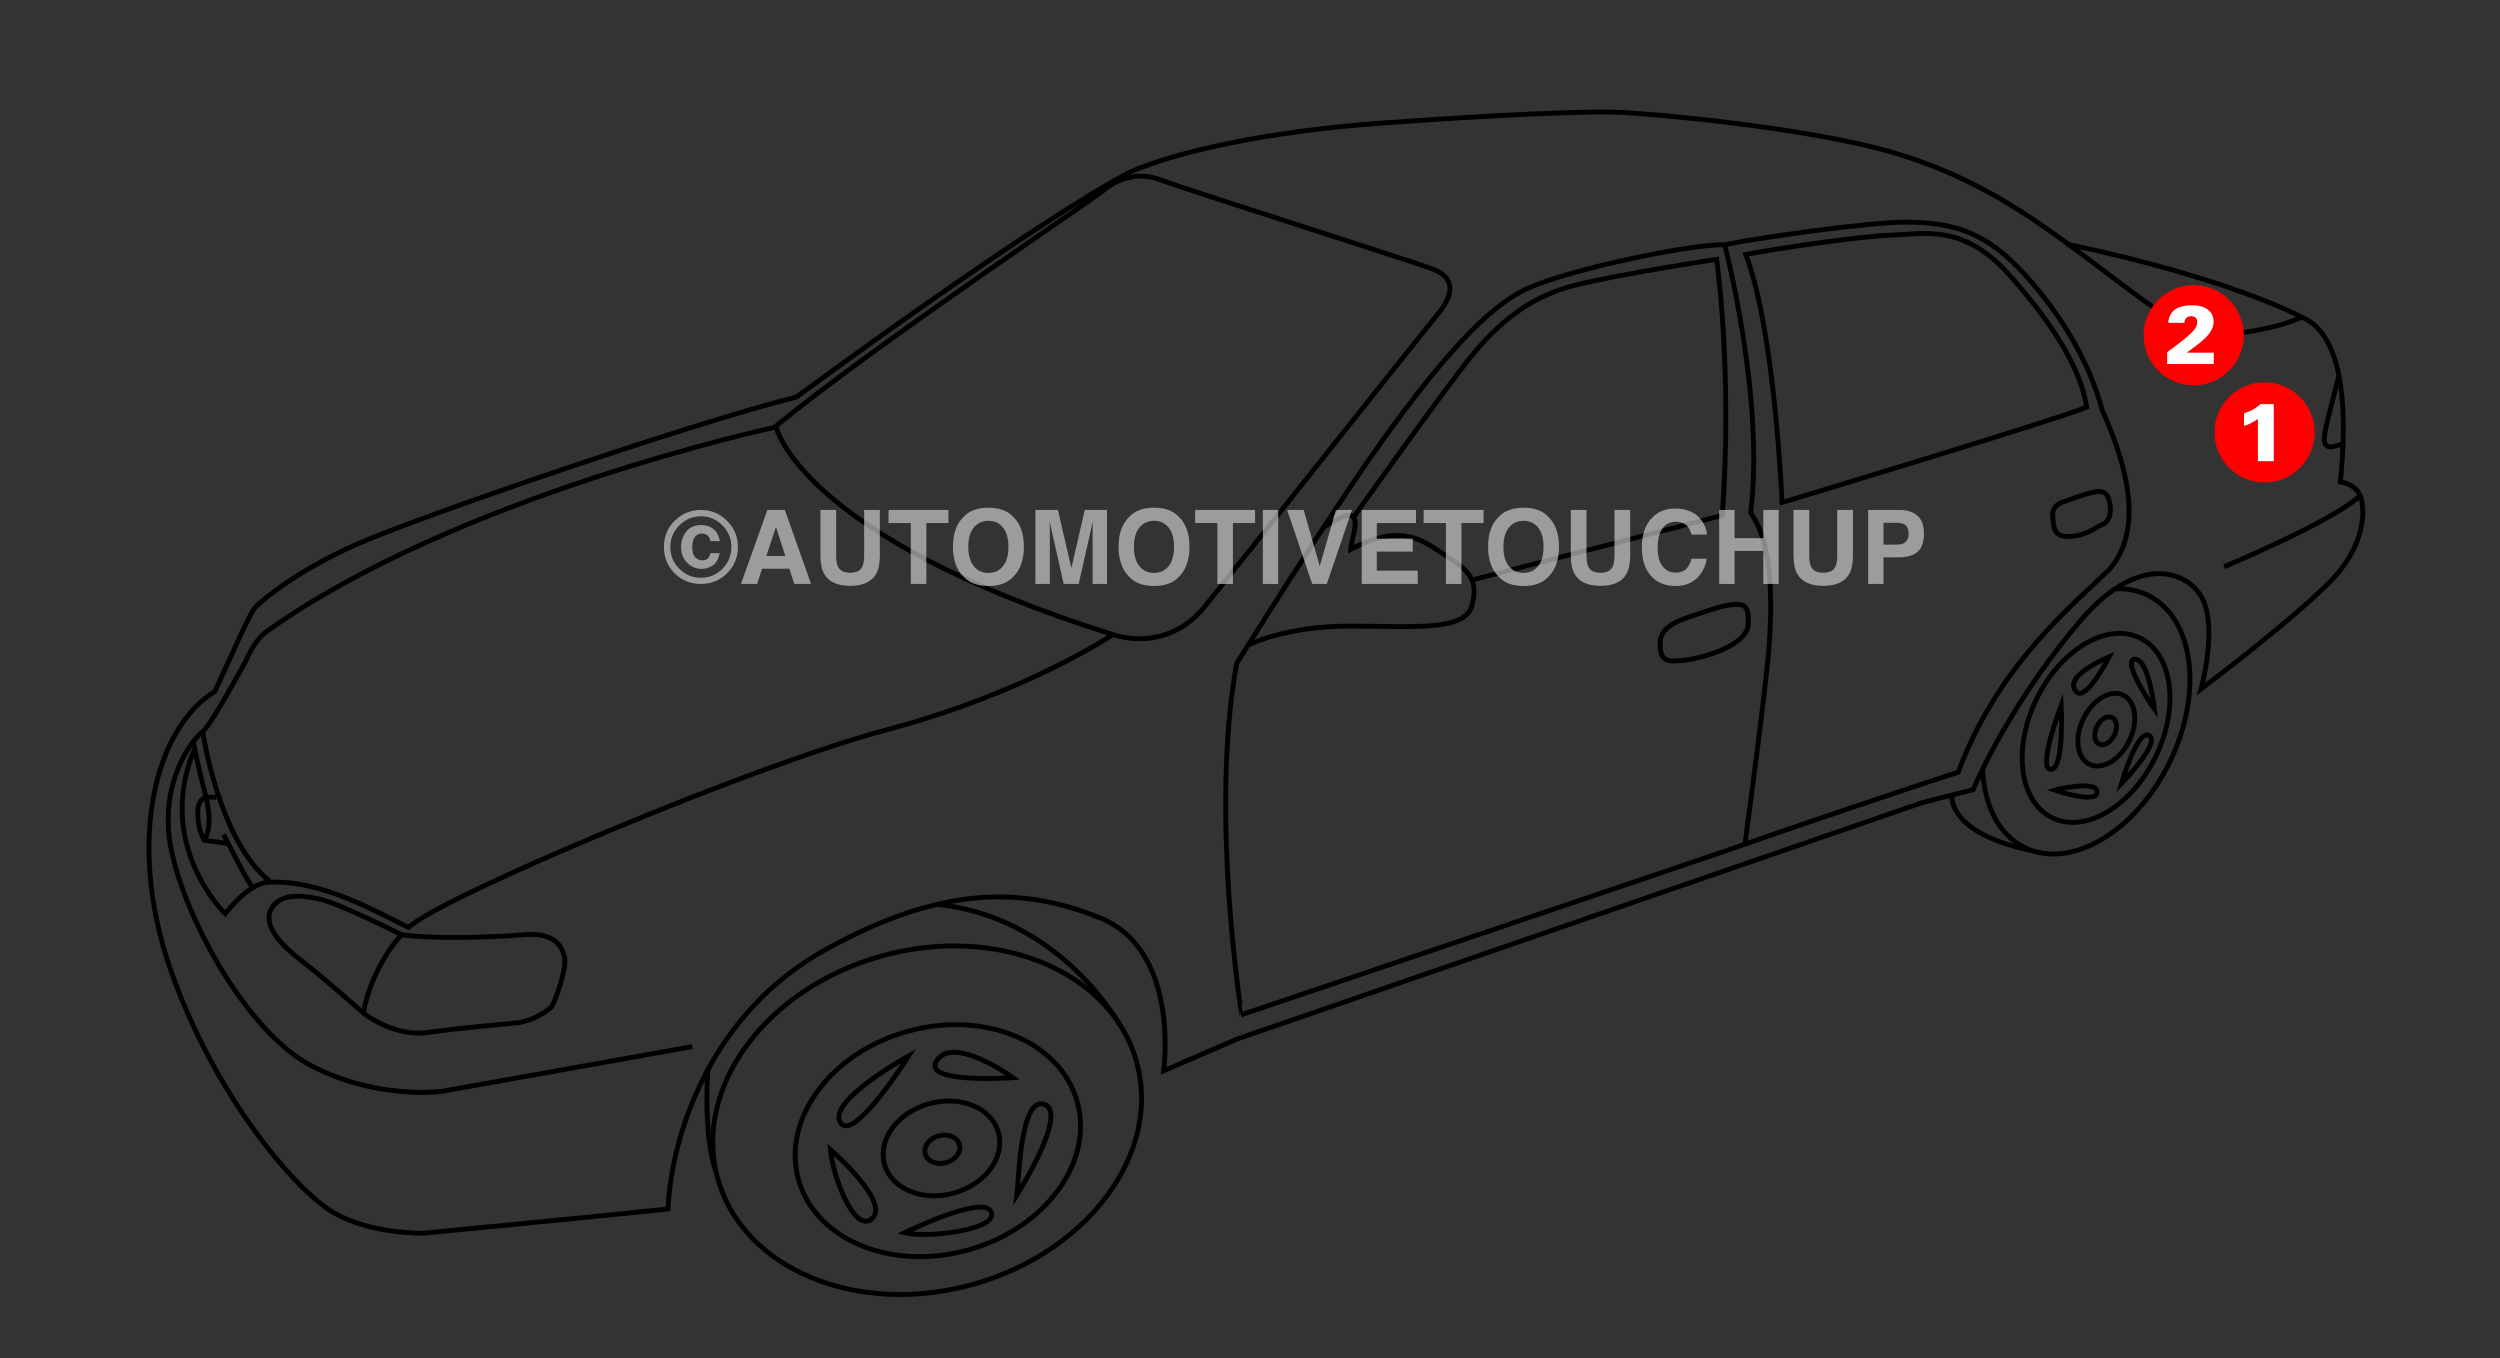 <?xml version="1.0" encoding="iso-8859-1"?>
<!-- Generator: Adobe Illustrator 25.2.3, SVG Export Plug-In . SVG Version: 6.00 Build 0)  -->
<svg version="1.1" id="Layer_1" xmlns="http://www.w3.org/2000/svg" xmlns:xlink="http://www.w3.org/1999/xlink" x="0px" y="0px"
	 width="463.79px" height="252px" viewBox="0 0 463.79 252" enable-background="new 0 0 463.79 252" xml:space="preserve">
<rect x="0" y="0" width="463.79" height="252" fill="#333333" stroke="none"/>
<path fill="none" stroke="#000000" stroke-width="0.901" stroke-miterlimit="10" d="M143.931,79.053
	c0,0,4.047,20.233,62.499,38.668c6.52,2.023,12.815,0,16.861-4.946c4.047-4.946,41.816-52.607,43.165-54.181
	c1.349-1.574,5.396-6.52-0.899-8.768c-6.295-2.248-46.087-14.838-50.134-16.412c-4.047-1.574-7.869-0.45-10.566,1.799
	C202.158,37.462,162.591,63.765,143.931,79.053z"/>
<path fill="none" stroke="#000000" stroke-width="0.901" stroke-miterlimit="10" d="M147.753,73.657
	c0,0,43.839-32.374,62.049-41.816c8.318-3.597,24.73-7.419,46.312-8.993s37.994-2.248,44.064-2.023
	c6.07,0.225,35.1,2.825,50.808,7.419c23.831,6.969,35.071,20.233,55.979,33.947c4.271,0.45,15.063-0.899,20.009-3.372
	c4.496,1.799,9.442,8.543,7.194,30.575c4.047,0.674,4.047,4.047,4.047,4.047s1.574,7.194-6.52,15.063s-23.381,19.334-23.381,19.334
	s3.147-11.241,0.225-16.861c-2.576-4.955-11.69-8.543-22.482,4.047c-11.594,13.527-18.435,27.652-20.009,31.474
	c-5.396,1.349-9.667,2.473-9.667,2.473L229.361,192.81l-13.489,5.845c0,0,3.147-22.257-11.69-28.327s-29.901-5.845-51.033,5.845
	s-28.552,33.947-29.226,48.111c-8.093,0.899-45.413,4.496-45.413,4.496s-9.667,0.225-16.636-3.822s-22.257-21.807-30.35-45.413
	s-2.698-44.514,8.318-51.258c2.698-5.62,6.295-14.388,7.644-15.737c1.349-1.349,7.419-6.52,18.435-11.466
	C76.936,96.139,127.969,78.603,147.753,73.657z"/>
<path fill="none" stroke="#000000" stroke-width="0.901" stroke-miterlimit="10" d="M143.982,79.215
	c0,0-59.178,12.652-94.699,38.057c-2.248,1.799-3.597,5.171-3.597,5.171s-6.52,12.14-8.093,13.264
	c-1.574,1.124-8.318,9.217-5.845,21.807s13.939,33.947,26.079,40.242c12.14,6.295,24.055,4.721,24.055,4.721l46.537-8.318"/>
<path fill="none" stroke="#000000" stroke-width="0.901" stroke-miterlimit="10" d="M206.355,117.796
	c0,0-16.187,10.791-41.666,17.536s-83.632,31.474-88.877,36.72c-5.995-2.848-16.037-8.843-25.929-8.393
	c-3.897,0.15-8.093,5.845-8.093,5.845s-13.189-12.59-5.695-30.575c0.6,2.998,2.098,8.843,2.098,8.843"/>
<path fill="none" stroke="#000000" stroke-width="0.901" stroke-miterlimit="10" d="M41.489,154.816c0,0,4.047,8.093,5.396,9.892"
	/>
<path fill="none" stroke="#000000" stroke-width="0.901" stroke-miterlimit="10" d="M42.089,156.464l-4.197-0.6
	c0,0-1.199-1.799-1.199-4.946c0-3.147,1.499-3.147,3.447-2.998"/>
<path fill="none" stroke="#000000" stroke-width="0.901" stroke-miterlimit="10" d="M38.192,147.771c0,0,1.499,5.396-0.3,8.093"/>
<path fill="none" stroke="#000000" stroke-width="0.901" stroke-miterlimit="10" d="M74.463,173.4c0,0-11.241-5.695-15.138-6.595
	s-7.494-0.899-8.993,1.799c-1.499,2.698,1.049,6.145,5.545,9.592c4.496,3.447,11.541,9.742,11.541,9.742s5.545,4.496,11.99,3.597
	s13.939-1.499,16.636-1.799c2.698-0.3,5.695-2.248,6.295-2.998s2.848-7.044,2.398-9.143c-0.45-2.098-1.948-4.646-7.344-4.197
	S80.757,174.3,74.463,173.4z"/>
<path fill="none" stroke="#000000" stroke-width="0.901" stroke-miterlimit="10" d="M74.463,173.4c0,0-5.545,5.845-7.044,14.538"/>
<path fill="none" stroke="#000000" stroke-width="0.901" stroke-miterlimit="10" d="M168.586,195.877c0,0-14.988,8.243-12.74,12.29
	C158.094,212.213,167.836,197.076,168.586,195.877z"/>
<path fill="none" stroke="#000000" stroke-width="0.901" stroke-miterlimit="10" d="M154.048,213.262c0,0,11.091,9.592,7.794,12.74
	C158.544,229.149,154.497,218.208,154.048,213.262z"/>
<path fill="none" stroke="#000000" stroke-width="0.901" stroke-miterlimit="10" d="M167.836,228.7c0,0,14.538-7.194,16.037-3.897
	C185.372,228.1,172.333,229.749,167.836,228.7z"/>
<path fill="none" stroke="#000000" stroke-width="0.901" stroke-miterlimit="10" d="M188.669,221.656
	c0,0,9.592-15.138,5.096-16.786C189.269,203.221,188.969,219.258,188.669,221.656z"/>
<path fill="none" stroke="#000000" stroke-width="0.901" stroke-miterlimit="10" d="M187.92,199.923c0,0-11.286-8.164-14.238-2.998
	C171.283,201.122,187.92,199.923,187.92,199.923z"/>
<path fill="none" stroke="#000000" stroke-width="0.901" stroke-miterlimit="10" d="M207.854,190.331
	c0,0-10.987-20.323-34.218-22.572"/>
<path fill="none" stroke="#000000" stroke-width="0.901" stroke-miterlimit="10" d="M131.325,198.341
	c0,0-0.918,11.853,1.386,18.765"/>
<path fill="none" stroke="#000000" stroke-width="0.901" stroke-miterlimit="10" d="M412.622,105.143
	c0,0,21.018-8.832,25.341-13.335"/>
<path fill="none" stroke="#000000" stroke-width="0.901" stroke-miterlimit="10" d="M391.304,121.843c0,0-8.938,3.652-6.07,6.52
	C387.032,130.161,391.304,121.843,391.304,121.843z"/>
<path fill="none" stroke="#000000" stroke-width="0.901" stroke-miterlimit="10" d="M382.386,130.835c0,0,0.6,11.99-1.948,11.915
	C377.89,142.676,382.386,130.835,382.386,130.835z"/>
<path fill="none" stroke="#000000" stroke-width="0.901" stroke-miterlimit="10" d="M381.187,146.572
	c0.225-0.075,7.944-1.948,7.869,0.375C388.981,149.27,381.187,146.572,381.187,146.572z"/>
<path fill="none" stroke="#000000" stroke-width="0.901" stroke-miterlimit="10" d="M393.552,145.373c0,0,7.344-7.569,5.171-8.918
	S393.552,145.373,393.552,145.373z"/>
<path fill="none" stroke="#000000" stroke-width="0.901" stroke-miterlimit="10" d="M362.118,147.587
	c0,0-0.988,6.979,14.938,10.253"/>
<path fill="none" stroke="#000000" stroke-width="0.901" stroke-miterlimit="10" d="M229.436,123.042
	c0,0,17.536-28.177,27.278-41.666c9.742-13.489,18.735-24.28,26.678-27.877c7.944-3.597,30.275-8.243,36.57-8.093
	c4.646-1.049,27.128-4.346,34.172-4.197c7.044,0.15,13.189,1.199,20.084,8.243c6.894,7.044,13.189,16.786,15.737,26.528
	c3.297,7.494,8.693,21.283,1.349,29.676c-6.595,6.445-20.683,17.686-28.027,37.619c-6.445,1.948-38.069,12.74-39.568,13.339
	c-1.499,0.6-93.374,31.624-93.374,31.624S224.34,150.619,229.436,123.042z"/>
<path fill="none" stroke="#000000" stroke-width="0.901" stroke-miterlimit="10" d="M231.684,119.594c0,0,6.894-3.447,18.585-3.447
	s21.432,1.049,22.781-3.747s-0.6-6.595-4.796-9.292c-4.197-2.698-7.944-6.295-17.686-1.199c0.3-3.147,3.447-9.592-4.796-4.197"/>
<path fill="none" stroke="#000000" stroke-width="0.901" stroke-miterlimit="10" d="M315.466,113.749
	c-3.095,1.067-7.494,2.098-7.494,5.545s1.199,3.597,4.796,3.147c3.597-0.45,11.391-2.848,11.541-6.595
	C324.458,112.101,324.159,110.752,315.466,113.749z"/>
<path fill="none" stroke="#000000" stroke-width="0.901" stroke-miterlimit="10" d="M433.869,69.835c0,0-2.248,8.543-2.548,10.342
	c-0.3,1.799-0.45,3.897,3.597,1.948"/>
<g>
	<path fill="none" stroke="#000000" stroke-width="0.901" stroke-miterlimit="10" d="M251.018,96.064
		c0,0,17.236-24.28,22.182-30.275s10.641-10.791,19.034-12.889c8.393-2.098,26.229-4.796,26.229-4.796s2.998,20.833,1.049,47.511
		c-9.292,2.398-46.462,11.99-46.462,11.99"/>
	<path fill="none" stroke="#000000" stroke-width="0.901" stroke-miterlimit="10" d="M319.962,45.405
		c0,0,7.494,28.627,4.796,49.759c4.047,5.396,4.047,16.337,3.447,24.58s-4.496,36.87-4.496,36.87"/>
	<path fill="none" stroke="#000000" stroke-width="0.901" stroke-miterlimit="10" d="M330.603,93.216
		c0,0-1.349-32.074-6.745-46.012c6.295-1.199,21.732-3.447,27.278-3.597c5.545-0.15,13.039-2.248,21.582,7.344
		c8.543,9.592,13.339,17.686,14.388,24.58C382.761,77.479,330.603,93.216,330.603,93.216z"/>
	<path fill="none" stroke="#000000" stroke-width="0.901" stroke-miterlimit="10" d="M383.36,92.916c0,0-2.698,0.45-2.548,2.698
		c0.15,2.248,0.15,4.197,3.447,3.897c3.297-0.3,4.796-1.948,5.845-2.248c1.049-0.3,1.649-2.098,1.349-3.597
		c-0.3-1.499-0.6-2.848-2.848-2.398S383.36,92.916,383.36,92.916z"/>
	<path fill="none" stroke="#000000" stroke-width="0.901" stroke-miterlimit="10" d="M426.974,58.819
		c0,0-13.277-7.201-43.562-13.536"/>
</g>
<path fill="none" stroke="#000000" stroke-width="0.901" stroke-miterlimit="10" d="M399.697,131.585c0,0-1.049-9.292-3.597-9.292
	C393.552,122.292,398.798,130.386,399.697,131.585z"/>
<path fill="none" stroke="#000000" stroke-width="0.901" stroke-miterlimit="10" d="M37.593,135.706c0,0,2.986,20.314,12.411,27.74
	"/>
<ellipse transform="matrix(0.963 -0.269 0.269 0.963 -49.537 53.842)" fill="none" stroke="#000000" stroke-width="0.901" stroke-miterlimit="10" cx="171.971" cy="207.929" rx="40.34" ry="31.62"/>
<ellipse transform="matrix(0.963 -0.269 0.269 0.963 -50.484 54.515)" fill="none" stroke="#000000" stroke-width="0.901" stroke-miterlimit="10" cx="173.954" cy="211.723" rx="26.849" ry="21.045"/>
<ellipse transform="matrix(0.963 -0.269 0.269 0.963 -50.882 54.796)" fill="none" stroke="#000000" stroke-width="0.901" stroke-miterlimit="10" cx="174.787" cy="213.324" rx="3.293" ry="2.581"/>
<ellipse transform="matrix(0.963 -0.269 0.269 0.963 -50.845 54.749)" fill="none" stroke="#000000" stroke-width="0.901" stroke-miterlimit="10" cx="174.625" cy="213.158" rx="10.976" ry="8.604"/>
<path fill="none" stroke="#000000" stroke-width="0.901" stroke-miterlimit="10" d="M392.641,109.234
	c2.032-0.075,3.994,0.303,5.802,1.183c8.552,4.167,10.376,18.029,4.074,30.961c-6.302,12.932-18.343,20.037-26.894,15.869
	c-4.794-2.336-7.473-7.718-7.793-14.275"/>
<ellipse transform="matrix(0.438 -0.899 0.899 0.438 97.113 425.469)" fill="none" stroke="#000000" stroke-width="0.901" stroke-miterlimit="10" cx="388.864" cy="135.06" rx="18.562" ry="12.275"/>
<ellipse transform="matrix(0.438 -0.899 0.899 0.438 97.877 427.377)" fill="none" stroke="#000000" stroke-width="0.901" stroke-miterlimit="10" cx="390.773" cy="135.402" rx="7.143" ry="4.724"/>
<ellipse transform="matrix(0.438 -0.899 0.899 0.438 97.622 427.362)" fill="none" stroke="#000000" stroke-width="0.901" stroke-miterlimit="10" cx="390.634" cy="135.599" rx="2.744" ry="1.815"/>
<g opacity="0.63">
	<path fill="#d9d9d9" d="M134.839,106.394c-1.335,1.292-2.937,1.937-4.806,1.937c-1.931,0-3.558-0.661-4.88-1.984
		c-1.323-1.323-1.984-2.949-1.984-4.88c0-2.005,0.714-3.673,2.142-5.001c1.341-1.242,2.915-1.863,4.722-1.863
		c1.894,0,3.511,0.671,4.852,2.012c1.341,1.341,2.012,2.959,2.012,4.852C136.897,103.417,136.211,105.059,134.839,106.394z
		 M126,97.49c-1.093,1.118-1.639,2.443-1.639,3.977c0,1.59,0.556,2.94,1.667,4.051c1.105,1.112,2.44,1.667,4.005,1.667
		c1.558,0,2.89-0.559,3.995-1.676c1.105-1.124,1.658-2.471,1.658-4.042c0-1.528-0.549-2.853-1.648-3.977
		c-1.111-1.142-2.446-1.714-4.005-1.714C128.456,95.777,127.112,96.348,126,97.49z M132.236,104.888
		c-0.655,0.433-1.333,0.649-2.035,0.649c-1.043,0-1.945-0.373-2.706-1.118c-0.761-0.745-1.141-1.723-1.141-2.934
		c0-1.13,0.327-2.092,0.983-2.887c0.655-0.795,1.554-1.192,2.696-1.192c0.726,0,1.357,0.15,1.891,0.449
		c0.869,0.486,1.409,1.336,1.62,2.55l-1.751-0.028c-0.106-0.562-0.329-0.941-0.671-1.134c-0.286-0.181-0.599-0.272-0.941-0.272
		c-0.515,0-0.938,0.212-1.267,0.637c-0.329,0.425-0.494,1.064-0.494,1.919c0,0.849,0.182,1.466,0.545,1.85
		c0.363,0.384,0.799,0.576,1.309,0.576c0.466,0,0.818-0.127,1.057-0.382c0.239-0.254,0.393-0.574,0.461-0.959h1.704
		C133.311,103.697,132.891,104.455,132.236,104.888z"/>
	<path fill="#d9d9d9" d="M142.359,94.603h3.246l4.857,13.728h-3.111l-0.906-2.822h-5.055l-0.931,2.822h-3.001L142.359,94.603z
		 M142.17,103.144h3.516l-1.734-5.402L142.17,103.144z"/>
	<path fill="#d9d9d9" d="M152.208,94.603h2.915v8.431c0,0.943,0.111,1.632,0.334,2.066c0.346,0.769,1.101,1.154,2.264,1.154
		c1.157,0,1.909-0.385,2.255-1.154c0.223-0.434,0.334-1.123,0.334-2.066v-8.431h2.915v8.438c0,1.459-0.226,2.596-0.679,3.409
		c-0.843,1.49-2.451,2.235-4.825,2.235s-3.986-0.745-4.835-2.235c-0.453-0.813-0.679-1.949-0.679-3.409V94.603z"/>
	<path fill="#d9d9d9" d="M175.958,94.603v2.431h-4.107v11.297h-2.887V97.034h-4.126v-2.431H175.958z"/>
	<path fill="#d9d9d9" d="M187.869,107.111c-1.037,1.068-2.537,1.602-4.498,1.602c-1.962,0-3.461-0.534-4.498-1.602
		c-1.391-1.31-2.086-3.198-2.086-5.663c0-2.515,0.695-4.402,2.086-5.663c1.037-1.068,2.536-1.602,4.498-1.602
		c1.962,0,3.461,0.534,4.498,1.602c1.384,1.261,2.077,3.148,2.077,5.663C189.946,103.914,189.254,105.801,187.869,107.111z
		 M186.077,105.025c0.667-0.838,1.001-2.03,1.001-3.576c0-1.54-0.334-2.73-1.001-3.572c-0.668-0.841-1.569-1.262-2.706-1.262
		c-1.136,0-2.043,0.419-2.72,1.257c-0.677,0.838-1.015,2.03-1.015,3.576c0,1.546,0.338,2.738,1.015,3.576
		c0.677,0.838,1.583,1.257,2.72,1.257C184.507,106.282,185.409,105.863,186.077,105.025z"/>
	<path fill="#d9d9d9" d="M201.242,94.603h4.128v13.728h-2.673v-9.286c0-0.267,0.003-0.641,0.009-1.122
		c0.006-0.481,0.009-0.852,0.009-1.113l-2.601,11.521h-2.788l-2.583-11.521c0,0.261,0.003,0.632,0.009,1.113
		c0.006,0.481,0.009,0.855,0.009,1.122v9.286h-2.673V94.603h4.174l2.499,10.794L201.242,94.603z"/>
	<path fill="#d9d9d9" d="M218.594,107.111c-1.037,1.068-2.537,1.602-4.498,1.602c-1.962,0-3.461-0.534-4.498-1.602
		c-1.391-1.31-2.086-3.198-2.086-5.663c0-2.515,0.695-4.402,2.086-5.663c1.037-1.068,2.536-1.602,4.498-1.602
		c1.962,0,3.461,0.534,4.498,1.602c1.384,1.261,2.077,3.148,2.077,5.663C220.671,103.914,219.979,105.801,218.594,107.111z
		 M216.802,105.025c0.667-0.838,1.001-2.03,1.001-3.576c0-1.54-0.334-2.73-1.001-3.572c-0.668-0.841-1.569-1.262-2.706-1.262
		c-1.136,0-2.043,0.419-2.72,1.257c-0.677,0.838-1.015,2.03-1.015,3.576c0,1.546,0.338,2.738,1.015,3.576
		c0.677,0.838,1.583,1.257,2.72,1.257C215.232,106.282,216.134,105.863,216.802,105.025z"/>
	<path fill="#d9d9d9" d="M232.835,94.603v2.431h-4.107v11.297h-2.887V97.034h-4.126v-2.431H232.835z"/>
	<path fill="#d9d9d9" d="M237.128,108.331h-2.85V94.603h2.85V108.331z"/>
	<path fill="#d9d9d9" d="M247.843,94.603h2.98l-4.68,13.728h-2.71l-4.643-13.728h3.064l2.98,10.422L247.843,94.603z"/>
	<path fill="#d9d9d9" d="M262.684,97.034h-7.265v2.915h6.669v2.384h-6.669v3.53h7.6v2.468h-10.403V94.603h10.068V97.034z"/>
	<path fill="#d9d9d9" d="M275.229,94.603v2.431h-4.107v11.297h-2.887V97.034h-4.126v-2.431H275.229z"/>
	<path fill="#d9d9d9" d="M287.141,107.111c-1.037,1.068-2.536,1.602-4.498,1.602c-1.962,0-3.462-0.534-4.498-1.602
		c-1.391-1.31-2.086-3.198-2.086-5.663c0-2.515,0.695-4.402,2.086-5.663c1.037-1.068,2.536-1.602,4.498-1.602
		c1.962,0,3.461,0.534,4.498,1.602c1.385,1.261,2.077,3.148,2.077,5.663C289.218,103.914,288.526,105.801,287.141,107.111z
		 M285.348,105.025c0.667-0.838,1.001-2.03,1.001-3.576c0-1.54-0.334-2.73-1.001-3.572c-0.667-0.841-1.569-1.262-2.706-1.262
		c-1.136,0-2.043,0.419-2.72,1.257c-0.677,0.838-1.015,2.03-1.015,3.576c0,1.546,0.338,2.738,1.015,3.576
		c0.677,0.838,1.583,1.257,2.72,1.257C283.779,106.282,284.681,105.863,285.348,105.025z"/>
	<path fill="#d9d9d9" d="M291.407,94.603h2.915v8.431c0,0.943,0.111,1.632,0.334,2.066c0.346,0.769,1.101,1.154,2.265,1.154
		c1.157,0,1.908-0.385,2.255-1.154c0.223-0.434,0.334-1.123,0.334-2.066v-8.431h2.915v8.438c0,1.459-0.226,2.596-0.679,3.409
		c-0.843,1.49-2.452,2.235-4.825,2.235c-2.374,0-3.986-0.745-4.835-2.235c-0.452-0.813-0.679-1.949-0.679-3.409V94.603z"/>
	<path fill="#d9d9d9" d="M306.493,96.038c1.106-1.13,2.512-1.695,4.22-1.695c2.285,0,3.956,0.758,5.012,2.272
		c0.584,0.851,0.897,1.704,0.94,2.561h-2.869c-0.182-0.658-0.417-1.155-0.702-1.49c-0.511-0.596-1.268-0.894-2.272-0.894
		c-1.022,0-1.828,0.421-2.418,1.262c-0.59,0.841-0.885,2.032-0.885,3.572c0,1.54,0.311,2.693,0.934,3.46
		c0.622,0.767,1.414,1.15,2.373,1.15c0.984,0,1.734-0.329,2.25-0.987c0.285-0.354,0.522-0.885,0.711-1.593h2.85
		c-0.246,1.496-0.874,2.713-1.884,3.651c-1.011,0.938-2.305,1.406-3.884,1.406c-1.953,0-3.489-0.633-4.607-1.9
		c-1.118-1.273-1.677-3.018-1.677-5.234C304.585,99.182,305.221,97.335,306.493,96.038z"/>
	<path fill="#d9d9d9" d="M318.937,108.331V94.603h2.85v5.234h5.337v-5.234h2.85v13.728h-2.85v-6.128h-5.337v6.128H318.937z"/>
	<path fill="#d9d9d9" d="M332.73,94.603h2.915v8.431c0,0.943,0.111,1.632,0.334,2.066c0.346,0.769,1.101,1.154,2.265,1.154
		c1.157,0,1.908-0.385,2.255-1.154c0.223-0.434,0.334-1.123,0.334-2.066v-8.431h2.915v8.438c0,1.459-0.226,2.596-0.679,3.409
		c-0.843,1.49-2.452,2.235-4.826,2.235c-2.374,0-3.986-0.745-4.835-2.235c-0.452-0.813-0.679-1.949-0.679-3.409V94.603z"/>
	<path fill="#d9d9d9" d="M355.721,102.389c-0.803,0.671-1.951,1.006-3.443,1.006h-2.858v4.936h-2.85V94.603h5.894
		c1.359,0,2.442,0.354,3.25,1.062c0.808,0.708,1.212,1.804,1.212,3.288C356.927,100.573,356.525,101.719,355.721,102.389z
		 M353.532,97.444c-0.363-0.304-0.872-0.456-1.527-0.456h-2.585v4.042h2.585c0.654,0,1.163-0.164,1.527-0.494
		c0.363-0.329,0.545-0.851,0.545-1.565C354.077,98.257,353.895,97.748,353.532,97.444z"/>
</g>
<circle fill="#ff0000" cx="420.108" cy="80.215" r="9.292"/>
<g>
	<path fill="#ffffff" d="M418.879,77.704c-0.808,0.671-2.073,1.174-2.576,1.312v-2.348c1.219-0.381,1.92-0.717,3.048-1.692h2.47
		v10.579h-2.942V77.704z"/>
</g>
<circle fill="#ff0000" cx="406.966" cy="62.191" r="9.292"/>
<g>
	<path fill="#ffffff" d="M402.047,65.335c2.393-1.768,4.42-3.292,5.198-4.405c0.198-0.32,0.381-0.716,0.381-1.204
		c0-0.945-0.762-1.067-1.144-1.067c-1.143,0-1.219,0.945-1.25,1.235h-2.972c0-0.336,0.03-1.159,0.762-2.043
		c0.899-1.082,2.713-1.219,3.613-1.219c1.616,0,2.774,0.412,3.46,1.295c0.396,0.503,0.564,1.098,0.564,1.707
		c0,2.195-2.073,3.689-5,5.793h5.03v2.104h-8.643V65.335z"/>
</g>
</svg>
